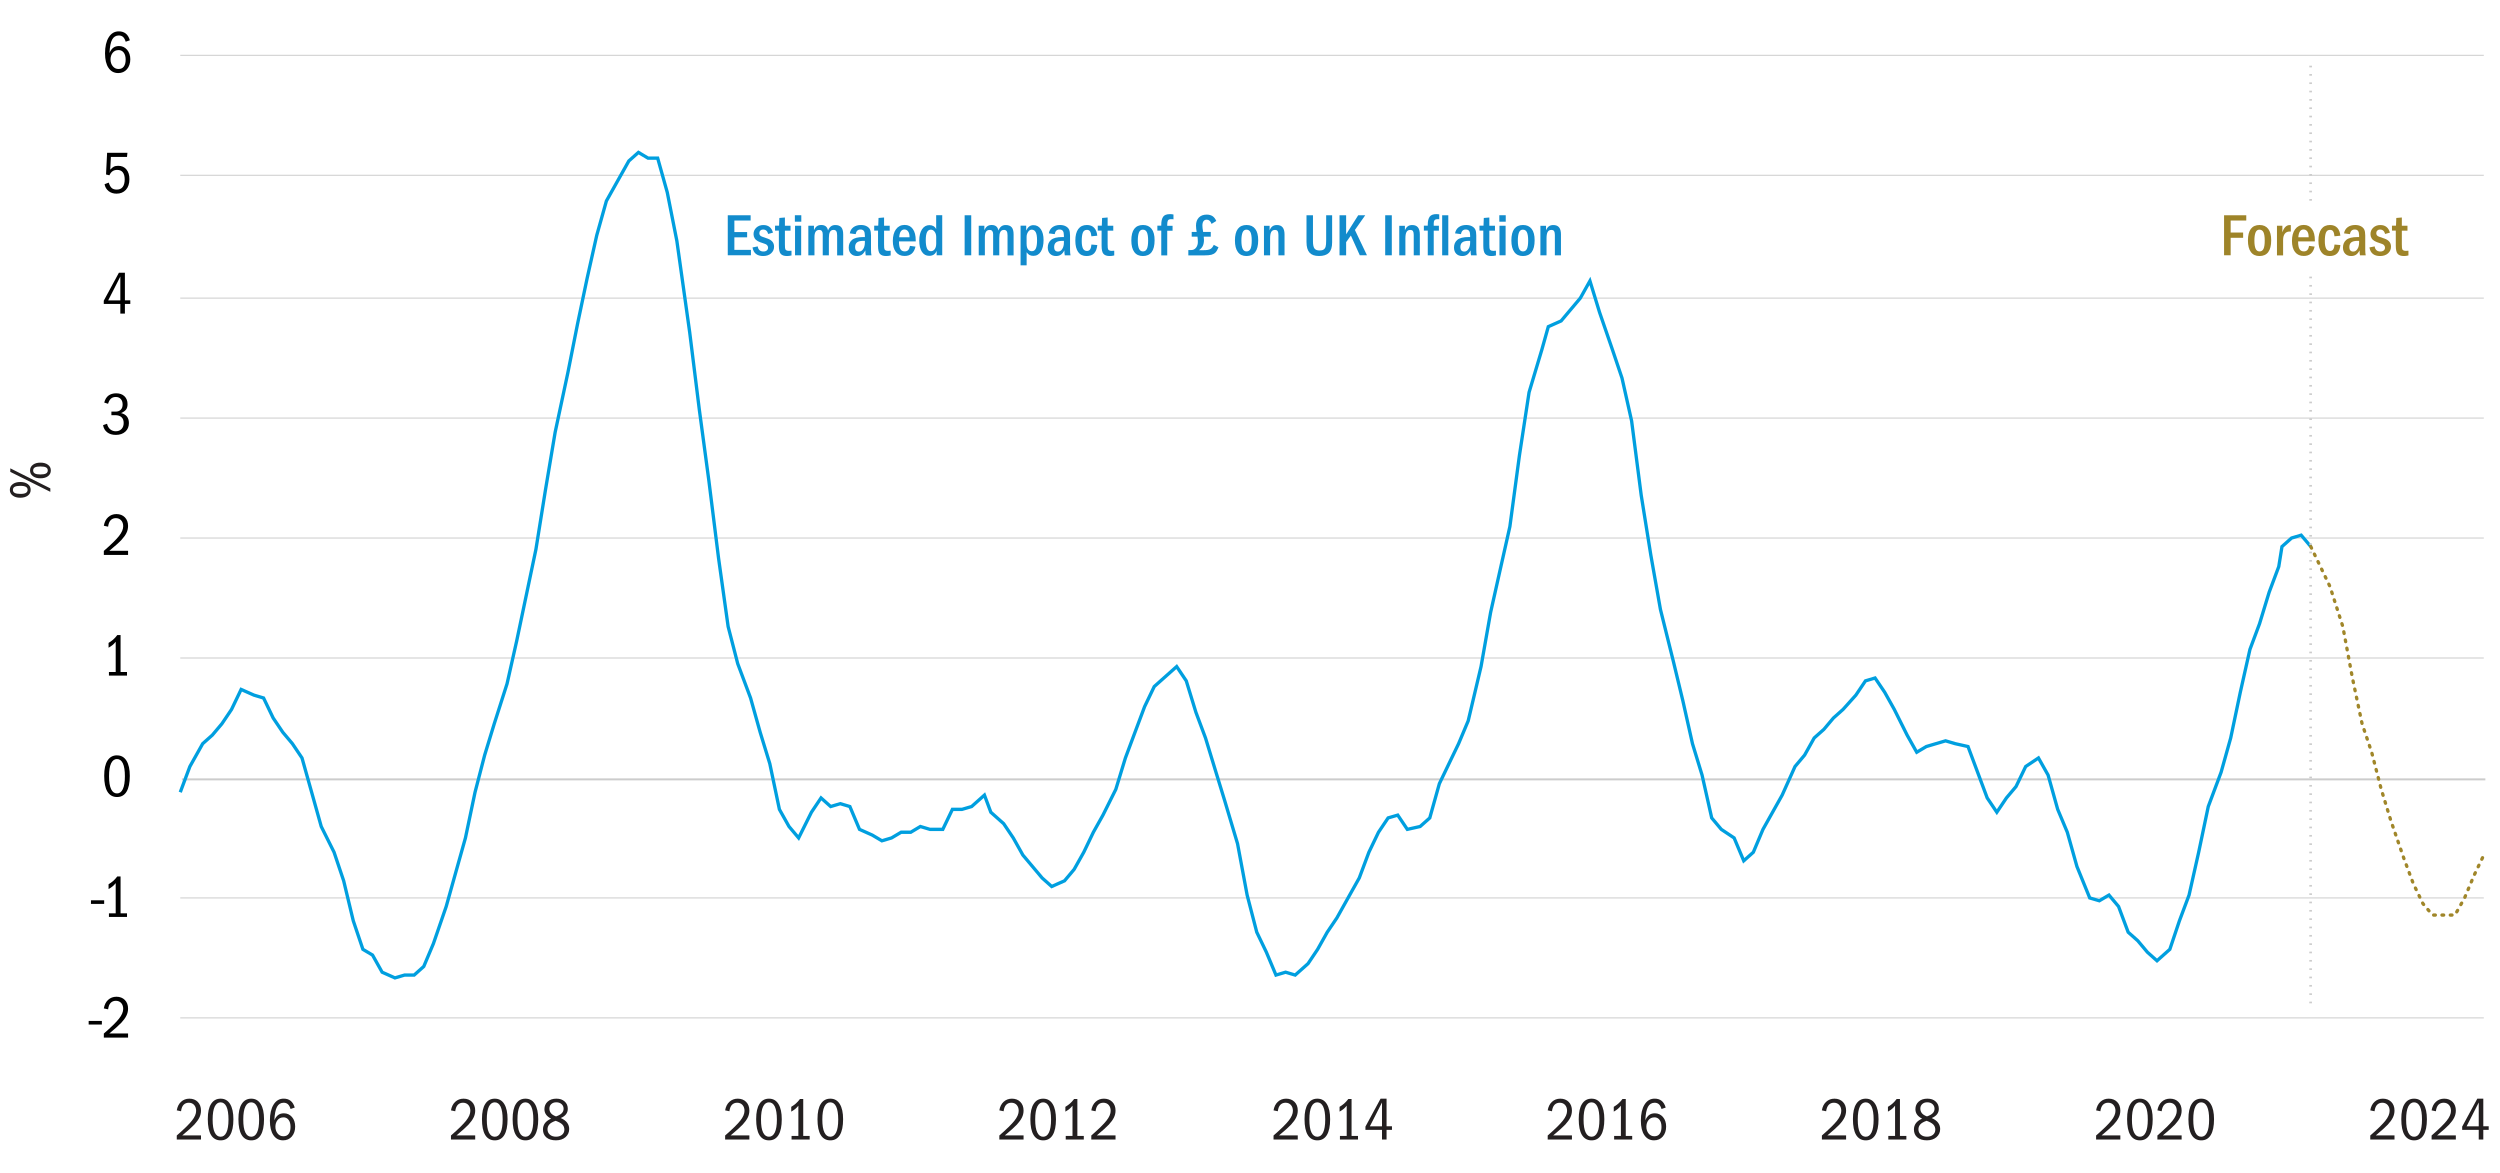 <?xml version="1.0" encoding="UTF-8"?> <svg xmlns="http://www.w3.org/2000/svg" id="Layer_2" width="750" height="351.89" viewBox="0 0 750 351.89"><defs><style>.cls-1{fill:#9e8429;}.cls-2{fill:#128bcc;}.cls-3{fill:#231f20;}.cls-4{stroke-width:.6px;}.cls-4,.cls-5,.cls-6,.cls-7,.cls-8{fill:none;}.cls-4,.cls-5,.cls-8{stroke:#ccc;stroke-miterlimit:10;}.cls-5{stroke-width:.3px;}.cls-6{stroke:#009fdf;}.cls-7{stroke:#a08629;stroke-linecap:round;stroke-linejoin:round;}.cls-7,.cls-8{stroke-dasharray:0 0 .5 2;}.cls-8{stroke-width:.8px;}</style></defs><path class="cls-5" d="m54.08,16.59h691.06M54.08,52.58h691.06M54.08,89.43h691.06M54.08,125.42h691.06M54.08,161.41h691.06M54.08,197.4h691.06M54.08,269.38h691.06M54.08,305.37h691.06"></path><line class="cls-4" x1="54.56" y1="233.81" x2="745.61" y2="233.81"></line><polyline class="cls-6" points="54.08 237.67 56.96 229.96 60.81 223.1 63.69 220.54 66.58 217.11 69.46 212.83 72.34 206.83 76.19 208.54 79.07 209.4 81.95 215.4 84.84 219.68 87.72 223.1 90.6 227.39 93.49 237.67 96.37 247.95 100.22 255.67 103.1 264.24 105.98 276.23 108.87 284.8 111.76 286.52 114.64 291.66 118.48 293.37 121.37 292.52 124.25 292.52 127.13 289.94 130.02 283.09 133.86 271.95 136.74 261.67 139.63 251.38 142.51 237.67 145.4 226.53 148.28 217.11 152.12 205.11 155.01 192.26 157.89 178.55 160.77 164.84 163.66 146.84 166.54 129.7 170.38 111.71 173.27 97.14 176.15 83.43 179.03 70.57 181.92 60.29 185.76 53.43 188.65 48.29 191.53 45.72 194.41 47.44 197.3 47.44 200.18 57.72 203.06 72.29 206.91 99.71 209.79 122.85 212.67 144.27 215.56 167.41 218.44 187.97 221.32 199.11 225.17 209.4 228.05 219.68 230.94 229.1 233.82 242.81 236.7 247.95 239.59 251.38 243.43 243.67 246.31 239.38 249.2 241.96 252.08 241.1 254.96 241.96 257.85 248.81 261.69 250.53 264.57 252.24 267.46 251.38 270.34 249.67 273.23 249.67 276.11 247.95 278.99 248.81 282.84 248.81 285.72 242.81 288.6 242.81 291.49 241.96 295.33 238.53 297.25 243.67 301.1 247.1 303.98 251.38 306.86 256.52 309.75 259.95 312.63 263.38 315.51 265.95 319.36 264.24 322.24 260.81 325.13 255.67 328.01 249.67 330.89 244.53 334.74 236.81 337.62 227.39 340.5 219.68 343.39 211.97 346.27 205.97 349.15 203.4 353 199.97 355.88 204.26 358.77 213.68 361.65 221.39 364.53 230.82 367.42 240.24 371.26 253.1 374.14 268.52 377.03 279.66 379.91 285.66 382.79 292.52 385.68 291.66 388.56 292.52 392.41 289.09 395.29 284.8 398.17 279.66 401.06 275.38 403.94 270.23 407.78 263.38 410.67 255.67 413.55 249.67 416.43 245.38 419.32 244.53 422.2 248.81 426.04 247.95 428.93 245.38 431.81 235.1 434.69 229.1 437.58 223.1 440.46 216.25 444.31 199.97 447.19 183.69 450.07 170.84 452.96 157.98 455.84 136.56 458.72 117.7 462.57 104.85 464.49 98 468.33 96.28 471.22 92.85 474.1 89.43 476.98 84.28 479.87 93.71 483.71 104.85 486.6 113.42 489.48 126.27 492.36 148.55 495.25 166.55 498.13 182.83 501.97 198.26 504.86 210.25 507.74 223.1 510.62 232.53 513.51 245.38 516.39 248.81 520.24 251.38 523.12 258.24 526 255.67 528.89 248.81 531.77 243.67 534.65 238.53 538.5 229.96 541.38 226.53 544.26 221.39 547.15 218.82 550.03 215.4 552.91 212.83 556.76 208.54 559.64 204.26 562.52 203.4 565.41 207.68 568.29 212.83 572.14 220.54 575.02 225.67 577.9 223.96 580.79 223.1 583.67 222.25 586.55 223.1 590.4 223.96 593.28 231.67 596.16 239.38 599.05 243.67 601.93 239.38 604.81 235.96 607.7 229.96 611.54 227.39 614.43 232.53 617.31 242.81 620.19 249.67 623.08 259.95 626.92 269.38 629.8 270.23 632.69 268.52 635.57 271.95 638.45 279.66 641.34 282.23 644.22 285.66 647.1 288.23 650.95 284.8 653.83 276.23 656.72 268.52 659.6 255.67 662.48 241.96 666.33 231.67 669.21 221.39 672.09 207.68 674.98 194.83 677.86 187.12 680.74 177.69 683.63 169.98 684.59 163.98 687.47 161.41 690.35 160.55 693.24 163.98"></polyline><polyline class="cls-7" points="693.24 163.98 696.12 169.98 699 175.98 702.85 187.97 705.73 203.4 708.62 217.11 711.5 225.67 714.38 236.81 717.27 246.24 721.11 257.38 723.99 265.09 726.88 271.09 729.76 274.52 732.64 274.52 736.49 274.52 739.37 269.38 742.26 262.52 745.14 256.52"></polyline><path d="m26.6,307.36v-1.08h3.96v1.08h-3.96Z"></path><path d="m31.15,311.28v-1.21c2.2-1.91,3.71-3.39,4.55-4.46.84-1.06,1.26-2.04,1.26-2.94,0-.72-.2-1.31-.6-1.76-.4-.45-.94-.67-1.61-.67-.64,0-1.15.21-1.55.62-.4.41-.65,1.06-.77,1.94l-1.28-.27c.18-1.09.61-1.95,1.29-2.57.68-.62,1.51-.94,2.49-.94,1.04,0,1.89.33,2.53.98.64.65.96,1.52.96,2.58,0,.74-.16,1.45-.49,2.11-.32.66-.83,1.36-1.5,2.09-.68.73-1.89,1.82-3.63,3.26h5.62v1.24h-7.27Z"></path><path d="m27.29,271.17v-1.08h3.96v1.08h-3.96Z"></path><path d="m32.68,275.09v-1.08h2.03v-9.07c-.3.38-.62.72-.97,1-.35.28-.74.54-1.17.78v-1.44c.49-.29.94-.61,1.35-.96.41-.35.83-.81,1.26-1.38h.99v11.07h1.93v1.08h-5.42Z"></path><path d="m35.11,226.61c1.24,0,2.18.54,2.84,1.61.66,1.07.99,2.59.99,4.54,0,2.1-.33,3.68-.98,4.75-.65,1.07-1.61,1.6-2.85,1.6s-2.23-.54-2.88-1.61c-.65-1.07-.97-2.66-.97-4.76s.33-3.54,1-4.58c.67-1.04,1.62-1.56,2.85-1.56Zm-.02,1.1c-.74,0-1.33.42-1.75,1.27-.42.85-.63,2.15-.63,3.9s.21,3,.62,3.86,1,1.29,1.77,1.29,1.34-.43,1.75-1.3c.41-.86.62-2.15.62-3.85s-.2-3.02-.61-3.88-1-1.29-1.78-1.29Z"></path><path d="m32.68,202.68v-1.08h2.03v-9.07c-.3.38-.62.72-.97,1-.35.28-.74.54-1.17.78v-1.44c.49-.29.94-.61,1.35-.96s.83-.81,1.26-1.38h.99v11.07h1.93v1.08h-5.42Z"></path><path d="m31.15,166.48v-1.21c2.2-1.91,3.71-3.39,4.55-4.46s1.26-2.04,1.26-2.94c0-.72-.2-1.31-.6-1.75-.4-.45-.94-.68-1.61-.68-.64,0-1.15.21-1.55.62-.4.41-.65,1.06-.77,1.94l-1.28-.27c.18-1.09.61-1.95,1.29-2.57.68-.62,1.51-.94,2.49-.94,1.04,0,1.89.33,2.53.98.64.65.96,1.52.96,2.58,0,.74-.16,1.45-.49,2.11-.32.66-.83,1.36-1.5,2.09s-1.89,1.82-3.63,3.26h5.62v1.24h-7.27Z"></path><path d="m33.42,124.57v-1.08h1.24c.67,0,1.19-.19,1.57-.57s.56-.9.56-1.58-.18-1.21-.55-1.63c-.37-.41-.86-.62-1.49-.62s-1.1.17-1.47.5c-.37.33-.65.84-.86,1.54l-1.15-.36c.25-.96.68-1.66,1.29-2.11.61-.44,1.37-.67,2.3-.67,1.04,0,1.87.3,2.48.89.61.59.92,1.38.92,2.37,0,.67-.15,1.21-.44,1.61-.29.4-.8.76-1.5,1.07.79.19,1.38.54,1.77,1.05.39.51.58,1.16.58,1.95,0,1.06-.36,1.91-1.07,2.56-.71.65-1.67.98-2.85.98-1.07,0-1.94-.26-2.61-.79-.67-.53-1.08-1.24-1.22-2.14l1.19-.41c.17.72.49,1.27.95,1.66.47.39,1.02.59,1.66.59.72,0,1.3-.22,1.73-.67.43-.44.65-1.05.65-1.82s-.22-1.35-.67-1.75-1.09-.59-1.94-.59h-1.06Z"></path><path d="m36.1,94.08v-2.9h-4.97v-.97l4.54-8.39h1.8v8.28h1.62v1.08h-1.62v2.9h-1.37Zm0-11.12l-3.64,7.15h3.64v-7.15Z"></path><path d="m32.63,54.8c.22.72.5,1.25.86,1.58.36.34.88.5,1.55.5.77,0,1.36-.26,1.76-.78s.61-1.28.61-2.28c0-.91-.19-1.61-.57-2.11-.38-.49-.94-.74-1.68-.74-.53,0-.98.12-1.36.37s-.71.66-.98,1.25l-1.01-.25.32-6.5h6.1l-.13,1.24h-4.84l-.18,3.83c.34-.41.68-.7,1.03-.89.35-.19.79-.28,1.33-.28,1.06,0,1.88.36,2.48,1.09.6.73.9,1.7.9,2.93,0,1.36-.35,2.42-1.06,3.19-.71.77-1.64,1.15-2.81,1.15-.92,0-1.71-.26-2.37-.77-.65-.52-1.06-1.21-1.21-2.07l1.24-.47Z"></path><path d="m37.71,12.53c-.2-.67-.47-1.15-.8-1.45-.33-.29-.75-.44-1.25-.44-.9,0-1.57.41-2.02,1.23-.44.82-.71,2.17-.79,4.04.3-.71.68-1.24,1.13-1.58.46-.35,1.03-.52,1.73-.52.98,0,1.79.38,2.43,1.12.64.75.95,1.71.95,2.87s-.33,2.2-1,2.97-1.54,1.15-2.62,1.15c-1.24,0-2.21-.52-2.91-1.55-.7-1.03-1.05-2.48-1.05-4.36,0-2.03.37-3.64,1.11-4.82.74-1.19,1.75-1.78,3.03-1.78.83,0,1.52.22,2.07.65.55.43.97,1.11,1.24,2.03l-1.26.43Zm-2.14,2.5c-.74,0-1.33.27-1.76.81s-.65,1.21-.65,2,.22,1.48.67,2.03c.44.55,1.02.83,1.73.83s1.23-.24,1.59-.73c.37-.49.55-1.18.55-2.08s-.19-1.6-.58-2.11c-.38-.5-.9-.76-1.55-.76Z"></path><path class="cls-3" d="m2.95,146.96c0-.71.29-1.28.86-1.71.57-.43,1.32-.65,2.26-.65s1.71.21,2.28.64.85,1,.85,1.72-.28,1.28-.85,1.71c-.57.43-1.33.65-2.28.65s-1.7-.22-2.27-.66c-.56-.44-.85-1-.85-1.7Zm12.15.59l-12.01-5.99v-1.06l12.01,6.01v1.04Zm-11.23-.59c0,.42.18.73.55.92.37.19.92.29,1.67.29.79,0,1.36-.1,1.69-.31s.5-.5.5-.9-.17-.7-.5-.9c-.34-.2-.9-.31-1.69-.31s-1.34.1-1.69.29c-.35.19-.52.5-.52.92Zm5.15-5.83c0-.71.29-1.27.86-1.7.57-.43,1.32-.64,2.26-.64s1.67.21,2.25.64.86.99.86,1.7-.28,1.29-.85,1.72c-.56.43-1.32.64-2.27.64s-1.69-.21-2.26-.64c-.57-.43-.86-1-.86-1.72Zm.92.02c0,.4.17.69.51.89.34.2.9.3,1.68.3s1.3-.1,1.66-.29c.36-.19.54-.5.54-.92s-.17-.71-.51-.9c-.34-.19-.9-.29-1.68-.29s-1.31.09-1.67.28c-.35.19-.53.5-.53.93Z"></path><path class="cls-2" d="m218.33,76.59v-12.01h6.86v1.58h-4.88v3.46h3.83v1.58h-3.83v3.76h4.97v1.62h-6.95Z"></path><path class="cls-2" d="m230.45,70.18c-.12-.44-.31-.78-.57-1-.26-.22-.57-.33-.93-.33-.32,0-.6.1-.82.31-.22.2-.33.47-.33.79,0,.52.28.87.85,1.06.56.19,1.13.39,1.71.6.58.21,1.03.51,1.36.9.33.39.5.89.5,1.49,0,.8-.3,1.47-.9,2.01-.6.53-1.39.8-2.36.8-.91,0-1.64-.21-2.18-.64-.54-.43-.88-1.07-1.03-1.94l1.57-.31c.07.5.25.89.54,1.14.29.26.68.39,1.17.39.43,0,.77-.11,1.02-.32s.37-.5.37-.85c0-.3-.11-.55-.32-.76s-.63-.41-1.24-.58c-.61-.18-1.12-.38-1.54-.61-.41-.23-.73-.52-.94-.88s-.32-.76-.32-1.21c0-.77.28-1.42.83-1.94s1.26-.79,2.12-.79c.76,0,1.38.19,1.86.58.49.39.83.96,1.02,1.7l-1.44.4Z"></path><path class="cls-2" d="m237.43,76.64c-.28.06-.51.1-.69.13-.19.02-.41.04-.67.04-.83,0-1.44-.21-1.83-.63s-.58-1.24-.58-2.47v-4.52h-1.15v-1.48h1.21l.09-2.32,1.66-.14v2.47h1.69v1.48h-1.69v4.1c0,.4.02.76.04,1.08.03.32.14.55.33.68.19.13.47.2.85.2.16,0,.41-.02.76-.05v1.44Z"></path><path class="cls-2" d="m238.46,66.51v-1.94h1.93v1.94h-1.93Zm.05,10.08v-8.87h1.84v8.87h-1.84Z"></path><path class="cls-2" d="m251.14,76.59v-5.98c0-.56-.08-.98-.25-1.24-.17-.26-.44-.4-.83-.4-.5,0-.86.21-1.08.62-.22.41-.32,1.02-.32,1.83v5.17h-1.84v-6.35c0-.4-.09-.7-.26-.93s-.44-.33-.8-.33c-.46,0-.81.17-1.05.5s-.37.89-.37,1.67v5.44h-1.84v-8.87h1.69v1.35c.24-.56.54-.97.89-1.21.35-.24.79-.36,1.3-.36.56,0,1.01.13,1.35.4.34.26.56.68.68,1.26.22-.56.51-.98.87-1.25s.8-.4,1.3-.4c.82,0,1.42.22,1.8.67.38.44.58,1.15.58,2.11v6.32h-1.84Z"></path><path class="cls-2" d="m259.73,76.59c-.05-.17-.08-.38-.1-.64-.02-.26-.03-.54-.03-.84-.31.6-.66,1.03-1.05,1.3-.39.26-.87.4-1.45.4-.76,0-1.36-.23-1.81-.69-.45-.46-.67-1.08-.67-1.86,0-.96.33-1.72.99-2.29s1.78-.85,3.35-.85h.5v-.47c0-.62-.1-1.08-.31-1.37s-.54-.43-1.01-.43c-.79,0-1.27.46-1.44,1.39l-1.76-.23c.13-.79.5-1.41,1.09-1.85.59-.44,1.35-.66,2.26-.66.66,0,1.23.12,1.7.37.47.25.81.57,1.01.98.2.41.3,1,.3,1.76v4.34c0,.35.02.66.04.95.03.28.06.51.1.69h-1.71Zm-.27-4.34s-.09,0-.16,0c-.07,0-.14,0-.22,0-.92,0-1.58.15-1.97.46-.39.31-.58.78-.58,1.43,0,.43.1.76.3.99.2.23.5.34.89.34.49,0,.91-.25,1.24-.76s.5-1.15.5-1.93v-.52Z"></path><path class="cls-2" d="m267.18,76.64c-.28.06-.51.1-.69.13-.19.02-.41.04-.67.04-.83,0-1.44-.21-1.83-.63s-.58-1.24-.58-2.47v-4.52h-1.15v-1.48h1.21l.09-2.32,1.66-.14v2.47h1.69v1.48h-1.69v4.1c0,.4.02.76.04,1.08.03.32.14.55.33.68.19.13.47.2.85.2.16,0,.41-.02.76-.05v1.44Z"></path><path class="cls-2" d="m269.7,72.43v.13c0,.97.14,1.69.41,2.16.27.47.71.7,1.31.7.43,0,.77-.13,1.02-.38s.43-.68.55-1.28l1.66.23c-.22.95-.6,1.65-1.14,2.11s-1.26.69-2.13.69c-1.12,0-1.98-.39-2.6-1.18s-.93-1.9-.93-3.34.32-2.64.95-3.5c.64-.86,1.5-1.29,2.59-1.29s1.86.4,2.45,1.21c.59.8.88,1.94.88,3.4v.32h-5Zm3.15-1.39c0-.71-.14-1.25-.42-1.63s-.66-.57-1.12-.57c-.43,0-.78.18-1.05.55-.27.37-.44.96-.51,1.79h3.11v-.14Z"></path><path class="cls-2" d="m280.99,76.59v-1.35c-.2.52-.49.9-.86,1.14s-.83.37-1.38.37c-.92,0-1.65-.4-2.18-1.21-.53-.8-.79-1.93-.79-3.37s.28-2.54.83-3.38c.55-.83,1.29-1.25,2.21-1.25.47,0,.87.1,1.21.29.34.19.62.49.82.9v-4.16h1.82v12.01h-1.69Zm-.13-5.51c0-.64-.16-1.16-.48-1.57-.32-.41-.69-.61-1.12-.61-.52,0-.9.25-1.15.75s-.38,1.29-.38,2.38.12,1.97.37,2.51c.25.55.64.82,1.18.82.44,0,.82-.2,1.12-.59s.46-.96.46-1.69v-2Z"></path><path class="cls-2" d="m289.39,76.59v-12.01h1.98v12.01h-1.98Z"></path><path class="cls-2" d="m302.26,76.59v-5.98c0-.56-.08-.98-.25-1.24-.17-.26-.44-.4-.83-.4-.5,0-.86.21-1.08.62-.22.41-.32,1.02-.32,1.83v5.17h-1.84v-6.35c0-.4-.09-.7-.26-.93s-.44-.33-.8-.33c-.46,0-.81.17-1.05.5s-.37.89-.37,1.67v5.44h-1.84v-8.87h1.69v1.35c.24-.56.54-.97.89-1.21.35-.24.79-.36,1.3-.36.56,0,1.01.13,1.35.4.34.26.56.68.68,1.26.22-.56.51-.98.87-1.25s.8-.4,1.3-.4c.82,0,1.42.22,1.8.67.38.44.58,1.15.58,2.11v6.32h-1.84Z"></path><path class="cls-2" d="m306.17,79.59v-11.88h1.69v1.46c.26-.56.57-.97.91-1.23.34-.26.77-.39,1.29-.39.92,0,1.66.41,2.2,1.22.54.81.81,1.89.81,3.25,0,1.43-.27,2.57-.8,3.44-.53.86-1.29,1.3-2.26,1.3-.42,0-.79-.08-1.11-.23-.32-.16-.62-.44-.91-.85v3.92h-1.82Zm1.82-6.34c0,.68.14,1.21.43,1.57.29.36.67.54,1.13.54.54,0,.94-.26,1.19-.79.25-.53.38-1.36.38-2.48s-.13-1.93-.4-2.43c-.26-.5-.67-.76-1.21-.76-.42,0-.78.22-1.08.67-.3.44-.45.95-.45,1.51v2.18Z"></path><path class="cls-2" d="m319.44,76.59c-.05-.17-.08-.38-.1-.64-.02-.26-.03-.54-.03-.84-.31.6-.66,1.03-1.05,1.3-.39.26-.87.4-1.45.4-.76,0-1.36-.23-1.81-.69-.45-.46-.67-1.08-.67-1.86,0-.96.33-1.72.99-2.29s1.78-.85,3.35-.85h.5v-.47c0-.62-.1-1.08-.31-1.37s-.54-.43-1.01-.43c-.79,0-1.27.46-1.44,1.39l-1.76-.23c.13-.79.5-1.41,1.09-1.85.59-.44,1.35-.66,2.26-.66.66,0,1.23.12,1.7.37.47.25.81.57,1.01.98.2.41.3,1,.3,1.76v4.34c0,.35.02.66.04.95.03.28.06.51.1.69h-1.71Zm-.27-4.34s-.09,0-.16,0c-.07,0-.14,0-.22,0-.92,0-1.58.15-1.97.46-.39.31-.58.78-.58,1.43,0,.43.1.76.3.99.2.23.5.34.89.34.49,0,.91-.25,1.24-.76s.5-1.15.5-1.93v-.52Z"></path><path class="cls-2" d="m329.19,73.53c-.12,1.1-.44,1.93-.96,2.47-.52.54-1.28.81-2.28.81-1.1,0-1.94-.4-2.5-1.2-.56-.8-.85-1.94-.85-3.43s.29-2.67.88-3.47c.59-.8,1.45-1.21,2.59-1.21.92,0,1.65.28,2.17.83.52.55.84,1.34.94,2.38l-1.76.18c-.07-.67-.2-1.16-.4-1.47-.19-.31-.5-.46-.94-.46-.58,0-.98.26-1.21.79-.23.53-.35,1.39-.35,2.57,0,1.02.13,1.77.38,2.25.25.48.65.72,1.19.72.42,0,.73-.16.95-.48.21-.32.34-.8.39-1.45l1.76.16Z"></path><path class="cls-2" d="m334.25,76.64c-.28.06-.51.1-.69.13-.19.02-.41.04-.67.04-.83,0-1.44-.21-1.83-.63s-.58-1.24-.58-2.47v-4.52h-1.15v-1.48h1.21l.09-2.32,1.66-.14v2.47h1.69v1.48h-1.69v4.1c0,.4.02.76.04,1.08.03.32.14.55.33.68.19.13.47.2.85.2.16,0,.41-.02.76-.05v1.44Z"></path><path class="cls-2" d="m342.91,67.5c1.12,0,1.97.39,2.57,1.16.6.77.9,1.91.9,3.41,0,1.58-.3,2.77-.89,3.56s-1.47,1.18-2.62,1.18-2-.4-2.59-1.21c-.59-.8-.88-1.96-.88-3.46s.29-2.71.88-3.48c.59-.77,1.46-1.16,2.63-1.16Zm-.04,1.39c-.55,0-.95.28-1.18.85-.23.56-.35,1.37-.35,2.43,0,1.13.13,1.95.38,2.48s.64.78,1.17.78.93-.26,1.18-.77c.25-.52.37-1.35.37-2.5s-.13-1.98-.38-2.49c-.25-.51-.65-.77-1.19-.77Z"></path><path class="cls-2" d="m348.38,76.59v-7.4h-1.17v-1.48h1.17v-.27c0-1.08.19-1.88.56-2.41.37-.53,1.04-.79,2.02-.79.22,0,.4,0,.55.02.15.01.33.04.53.09v1.46c-.12-.04-.23-.06-.32-.06-.1,0-.21,0-.34,0-.53,0-.86.13-1,.39-.14.26-.21.67-.21,1.25v.34h1.6v1.48h-1.6v7.4h-1.78Z"></path><path class="cls-2" d="m356.5,76.59v-1.58h.9c.59,0,1.06-.24,1.42-.71.36-.47.54-1.05.54-1.72,0-.32-.01-.62-.04-.89s-.06-.5-.08-.69h-1.73v-1.42h1.49c-.05-.29-.09-.6-.14-.94s-.06-.66-.06-.97c0-1.01.29-1.81.85-2.4.57-.59,1.36-.89,2.37-.89.67,0,1.25.15,1.72.45.47.3.85.79,1.14,1.46l-1.42.88c-.14-.42-.34-.74-.58-.95-.25-.22-.54-.32-.87-.32-.41,0-.73.15-.95.44-.23.29-.34.74-.34,1.34,0,.44.07,1.08.22,1.91h2.29v1.42h-2.11c.05.36.07.67.07.92,0,.72-.11,1.32-.34,1.81-.23.49-.61.92-1.13,1.31h1.46c.86,0,1.5-.11,1.92-.33.41-.22.76-.65,1.03-1.27l1.42.74c-.3.74-.61,1.27-.93,1.58-.32.31-.72.53-1.21.66-.49.13-1.21.19-2.19.19h-4.72Z"></path><path class="cls-2" d="m373.99,67.5c1.12,0,1.97.39,2.57,1.16.6.77.9,1.91.9,3.41,0,1.58-.3,2.77-.89,3.56s-1.47,1.18-2.62,1.18-2-.4-2.59-1.21c-.59-.8-.88-1.96-.88-3.46s.29-2.71.88-3.48c.59-.77,1.46-1.16,2.63-1.16Zm-.04,1.39c-.55,0-.95.28-1.18.85-.23.56-.35,1.37-.35,2.43,0,1.13.13,1.95.38,2.48s.64.78,1.17.78.93-.26,1.18-.77c.25-.52.37-1.35.37-2.5s-.13-1.98-.38-2.49c-.25-.51-.65-.77-1.19-.77Z"></path><path class="cls-2" d="m383.53,76.59v-6.1c0-.52-.08-.9-.22-1.14-.15-.25-.43-.37-.84-.37-.5,0-.87.2-1.1.61-.23.41-.34,1.05-.34,1.93v5.08h-1.84v-8.87h1.69v1.37c.22-.54.5-.94.85-1.2.35-.26.8-.39,1.34-.39.77,0,1.34.23,1.72.7.38.47.57,1.17.57,2.11v6.28h-1.84Z"></path><path class="cls-2" d="m397.86,64.58h1.78v8.12c0,1.46-.33,2.51-.98,3.15-.65.64-1.64.95-2.96.95s-2.21-.33-2.83-1c-.61-.67-.92-1.72-.92-3.18v-8.05h1.94v7.81c0,1.06.15,1.78.46,2.18.31.4.82.59,1.54.59.52,0,.92-.1,1.2-.29.28-.19.48-.47.59-.84s.17-.99.17-1.88v-7.58Z"></path><path class="cls-2" d="m407.94,76.59l-2.68-5.94-1.42,2v3.94h-1.98v-12.01h1.98v5.72l3.62-5.72h2.11l-3.1,4.41,3.62,7.6h-2.14Z"></path><path class="cls-2" d="m415.56,76.59v-12.01h1.98v12.01h-1.98Z"></path><path class="cls-2" d="m424.12,76.59v-6.1c0-.52-.08-.9-.22-1.14-.15-.25-.43-.37-.84-.37-.5,0-.87.2-1.1.61-.23.41-.34,1.05-.34,1.93v5.08h-1.84v-8.87h1.69v1.37c.22-.54.5-.94.85-1.2.35-.26.8-.39,1.34-.39.77,0,1.34.23,1.72.7.38.47.57,1.17.57,2.11v6.28h-1.84Z"></path><path class="cls-2" d="m428.33,76.59v-7.4h-1.17v-1.48h1.17v-.29c0-1.1.2-1.91.58-2.42.39-.51,1.07-.77,2.03-.77.2,0,.48.02.83.07v1.48c-.06-.01-.12-.02-.19-.03-.07,0-.15,0-.24,0-.48,0-.8.1-.97.31s-.25.51-.25.92v.74h1.55v1.48h-1.55v7.4h-1.78Zm4.32,0v-12.01h1.84v12.01h-1.84Z"></path><path class="cls-2" d="m441.31,76.59c-.05-.17-.08-.38-.1-.64-.02-.26-.03-.54-.03-.84-.31.6-.66,1.03-1.05,1.3-.39.26-.87.4-1.45.4-.76,0-1.36-.23-1.81-.69-.45-.46-.67-1.08-.67-1.86,0-.96.33-1.72.99-2.29s1.78-.85,3.35-.85h.5v-.47c0-.62-.1-1.08-.31-1.37s-.54-.43-1.01-.43c-.79,0-1.27.46-1.44,1.39l-1.76-.23c.13-.79.5-1.41,1.09-1.85.59-.44,1.35-.66,2.26-.66.66,0,1.23.12,1.7.37.47.25.81.57,1.01.98.2.41.3,1,.3,1.76v4.34c0,.35.02.66.04.95.03.28.06.51.1.69h-1.71Zm-.27-4.34s-.09,0-.16,0c-.07,0-.14,0-.22,0-.92,0-1.58.15-1.97.46-.39.31-.58.78-.58,1.43,0,.43.1.76.3.99.2.23.5.34.89.34.49,0,.91-.25,1.24-.76s.5-1.15.5-1.93v-.52Z"></path><path class="cls-2" d="m448.76,76.64c-.28.06-.51.1-.69.13-.19.02-.41.04-.67.04-.83,0-1.44-.21-1.83-.63s-.58-1.24-.58-2.47v-4.52h-1.15v-1.48h1.21l.09-2.32,1.66-.14v2.47h1.69v1.48h-1.69v4.1c0,.4.02.76.04,1.08.03.32.14.55.33.68.19.13.47.2.85.2.16,0,.41-.02.76-.05v1.44Z"></path><path class="cls-2" d="m449.79,66.51v-1.94h1.93v1.94h-1.93Zm.05,10.08v-8.87h1.84v8.87h-1.84Z"></path><path class="cls-2" d="m456.92,67.5c1.12,0,1.97.39,2.57,1.16.6.77.9,1.91.9,3.41,0,1.58-.3,2.77-.89,3.56s-1.47,1.18-2.62,1.18-2-.4-2.59-1.21c-.59-.8-.88-1.96-.88-3.46s.29-2.71.88-3.48c.59-.77,1.46-1.16,2.63-1.16Zm-.04,1.39c-.55,0-.95.28-1.18.85-.23.56-.35,1.37-.35,2.43,0,1.13.13,1.95.38,2.48s.64.78,1.17.78.93-.26,1.18-.77c.25-.52.37-1.35.37-2.5s-.13-1.98-.38-2.49c-.25-.51-.65-.77-1.19-.77Z"></path><path class="cls-2" d="m466.46,76.59v-6.1c0-.52-.08-.9-.22-1.14-.15-.25-.43-.37-.84-.37-.5,0-.87.2-1.1.61-.23.41-.34,1.05-.34,1.93v5.08h-1.84v-8.87h1.69v1.37c.22-.54.5-.94.85-1.2.35-.26.8-.39,1.34-.39.77,0,1.34.23,1.72.7.38.47.57,1.17.57,2.11v6.28h-1.84Z"></path><path class="cls-1" d="m667.22,76.59v-12.01h6.66v1.58h-4.68v3.6h3.74v1.58h-3.74v5.24h-1.98Z"></path><path class="cls-1" d="m677.89,67.5c1.12,0,1.97.39,2.57,1.16.6.77.9,1.91.9,3.41,0,1.58-.3,2.77-.89,3.56s-1.47,1.18-2.62,1.18-2-.4-2.59-1.21c-.59-.8-.88-1.96-.88-3.46s.29-2.71.88-3.48c.59-.77,1.46-1.16,2.63-1.16Zm-.04,1.39c-.55,0-.95.28-1.18.85-.23.56-.35,1.37-.35,2.43,0,1.13.13,1.95.38,2.48s.64.78,1.17.78.93-.26,1.18-.77c.25-.52.37-1.35.37-2.5s-.13-1.98-.38-2.49c-.25-.51-.65-.77-1.19-.77Z"></path><path class="cls-1" d="m683.09,76.59v-8.87h1.62v1.98c.48-1.45,1.22-2.18,2.21-2.18.07,0,.13,0,.19,0,.05,0,.1.02.14.03v1.91s-.11,0-.17,0c-.07,0-.14,0-.21,0-.61,0-1.09.22-1.43.66-.34.44-.51,1.07-.51,1.9v4.59h-1.84Z"></path><path class="cls-1" d="m689.44,72.43v.13c0,.97.14,1.69.41,2.16.27.47.71.7,1.31.7.43,0,.77-.13,1.02-.38s.43-.68.55-1.28l1.66.23c-.22.95-.6,1.65-1.14,2.11s-1.26.69-2.13.69c-1.12,0-1.98-.39-2.6-1.18s-.93-1.9-.93-3.34.32-2.64.95-3.5c.64-.86,1.5-1.29,2.59-1.29s1.86.4,2.45,1.21c.59.8.88,1.94.88,3.4v.32h-5Zm3.15-1.39c0-.71-.14-1.25-.42-1.63s-.66-.57-1.12-.57c-.43,0-.78.18-1.05.55-.27.37-.44.96-.51,1.79h3.11v-.14Z"></path><path class="cls-1" d="m702.12,73.53c-.12,1.1-.44,1.93-.96,2.47-.52.54-1.28.81-2.28.81-1.1,0-1.94-.4-2.5-1.2-.56-.8-.85-1.94-.85-3.43s.29-2.67.88-3.47c.59-.8,1.45-1.21,2.59-1.21.92,0,1.65.28,2.17.83.52.55.84,1.34.94,2.38l-1.76.18c-.07-.67-.2-1.16-.4-1.47-.19-.31-.5-.46-.94-.46-.58,0-.98.26-1.21.79-.23.53-.35,1.39-.35,2.57,0,1.02.13,1.77.38,2.25.25.48.65.72,1.19.72.42,0,.73-.16.95-.48.21-.32.34-.8.39-1.45l1.76.16Z"></path><path class="cls-1" d="m708,76.59c-.05-.17-.08-.38-.1-.64-.02-.26-.03-.54-.03-.84-.31.6-.66,1.03-1.05,1.3-.39.26-.87.4-1.45.4-.76,0-1.36-.23-1.81-.69-.45-.46-.67-1.08-.67-1.86,0-.96.33-1.72.99-2.29s1.78-.85,3.35-.85h.5v-.47c0-.62-.1-1.08-.31-1.37s-.54-.43-1.01-.43c-.79,0-1.27.46-1.44,1.39l-1.76-.23c.13-.79.5-1.41,1.09-1.85.59-.44,1.35-.66,2.26-.66.66,0,1.23.12,1.7.37.47.25.81.57,1.01.98.2.41.3,1,.3,1.76v4.34c0,.35.02.66.04.95.03.28.06.51.1.69h-1.71Zm-.27-4.34s-.09,0-.16,0c-.07,0-.14,0-.22,0-.92,0-1.58.15-1.97.46-.39.31-.58.78-.58,1.43,0,.43.1.76.3.99.2.23.5.34.89.34.49,0,.91-.25,1.24-.76s.5-1.15.5-1.93v-.52Z"></path><path class="cls-1" d="m715.53,70.18c-.12-.44-.31-.78-.57-1-.26-.22-.57-.33-.93-.33-.32,0-.6.1-.82.31-.22.2-.33.47-.33.79,0,.52.28.87.85,1.06.56.19,1.13.39,1.71.6.58.21,1.03.51,1.36.9.33.39.5.89.5,1.49,0,.8-.3,1.47-.9,2.01-.6.53-1.39.8-2.36.8-.91,0-1.64-.21-2.18-.64-.54-.43-.88-1.07-1.03-1.94l1.57-.31c.07.5.25.89.54,1.14.29.26.68.39,1.17.39.43,0,.77-.11,1.02-.32s.37-.5.37-.85c0-.3-.11-.55-.32-.76s-.63-.41-1.24-.58c-.61-.18-1.12-.38-1.54-.61-.41-.23-.73-.52-.94-.88s-.32-.76-.32-1.21c0-.77.28-1.42.83-1.94s1.26-.79,2.12-.79c.76,0,1.38.19,1.86.58.49.39.83.96,1.02,1.7l-1.44.4Z"></path><path class="cls-1" d="m722.51,76.64c-.28.06-.51.1-.69.13-.19.02-.41.04-.67.04-.83,0-1.44-.21-1.83-.63s-.58-1.24-.58-2.47v-4.52h-1.15v-1.48h1.21l.09-2.32,1.66-.14v2.47h1.69v1.48h-1.69v4.1c0,.4.02.76.04,1.08.03.32.14.55.33.68.19.13.47.2.85.2.16,0,.41-.02.76-.05v1.44Z"></path><path class="cls-3" d="m53.03,341.86v-1.21c2.2-1.91,3.71-3.39,4.55-4.46.84-1.06,1.26-2.04,1.26-2.94,0-.72-.2-1.31-.6-1.76-.4-.45-.94-.67-1.61-.67-.64,0-1.15.21-1.55.62-.4.41-.65,1.06-.77,1.94l-1.28-.27c.18-1.09.61-1.95,1.29-2.57.68-.62,1.51-.94,2.49-.94,1.04,0,1.89.33,2.53.98.64.65.96,1.52.96,2.58,0,.74-.16,1.45-.49,2.11-.32.66-.83,1.36-1.5,2.09-.68.73-1.89,1.82-3.63,3.26h5.62v1.24h-7.27Z"></path><path class="cls-3" d="m66.19,329.6c1.24,0,2.18.54,2.84,1.61.66,1.07.99,2.59.99,4.55,0,2.1-.33,3.68-.98,4.75-.65,1.07-1.61,1.6-2.85,1.6s-2.23-.54-2.88-1.61c-.65-1.07-.97-2.66-.97-4.76s.33-3.54,1-4.58,1.62-1.56,2.85-1.56Zm-.02,1.1c-.74,0-1.33.42-1.75,1.27-.42.85-.63,2.14-.63,3.9s.21,3,.62,3.86c.41.86,1,1.29,1.77,1.29s1.34-.43,1.75-1.3c.41-.86.62-2.15.62-3.85s-.2-3.02-.61-3.88c-.41-.86-1-1.29-1.78-1.29Z"></path><path class="cls-3" d="m75.38,329.6c1.24,0,2.18.54,2.84,1.61.66,1.07.99,2.59.99,4.55,0,2.1-.33,3.68-.98,4.75-.65,1.07-1.61,1.6-2.85,1.6s-2.23-.54-2.88-1.61c-.65-1.07-.97-2.66-.97-4.76s.33-3.54,1-4.58,1.62-1.56,2.85-1.56Zm-.02,1.1c-.74,0-1.33.42-1.75,1.27-.42.85-.63,2.14-.63,3.9s.21,3,.62,3.86c.41.86,1,1.29,1.77,1.29s1.34-.43,1.75-1.3c.41-.86.62-2.15.62-3.85s-.2-3.02-.61-3.88c-.41-.86-1-1.29-1.78-1.29Z"></path><path class="cls-3" d="m87.17,332.71c-.2-.67-.47-1.16-.8-1.45-.33-.29-.75-.44-1.25-.44-.9,0-1.57.41-2.02,1.23s-.71,2.17-.79,4.04c.3-.71.68-1.24,1.13-1.58.46-.35,1.03-.52,1.73-.52.98,0,1.79.38,2.43,1.12s.95,1.71.95,2.87-.33,2.2-1,2.97c-.67.77-1.54,1.15-2.62,1.15-1.24,0-2.21-.52-2.91-1.55-.7-1.03-1.05-2.48-1.05-4.36,0-2.03.37-3.64,1.11-4.82.74-1.19,1.75-1.78,3.03-1.78.83,0,1.52.22,2.07.65.55.43.97,1.11,1.24,2.03l-1.26.43Zm-2.14,2.5c-.74,0-1.33.27-1.76.81s-.65,1.21-.65,2,.22,1.48.67,2.03c.44.55,1.02.83,1.73.83s1.23-.24,1.59-.73c.37-.49.55-1.18.55-2.08s-.19-1.6-.58-2.11c-.38-.5-.9-.76-1.55-.76Z"></path><path class="cls-3" d="m135.29,341.86v-1.21c2.2-1.91,3.71-3.39,4.55-4.46.84-1.06,1.26-2.04,1.26-2.94,0-.72-.2-1.31-.6-1.76-.4-.45-.94-.67-1.61-.67-.64,0-1.15.21-1.55.62-.4.41-.65,1.06-.77,1.94l-1.28-.27c.18-1.09.61-1.95,1.29-2.57.68-.62,1.51-.94,2.49-.94,1.04,0,1.89.33,2.53.98.64.65.96,1.52.96,2.58,0,.74-.16,1.45-.49,2.11-.32.66-.83,1.36-1.5,2.09-.68.73-1.89,1.82-3.63,3.26h5.62v1.24h-7.27Z"></path><path class="cls-3" d="m148.44,329.6c1.24,0,2.18.54,2.84,1.61.66,1.07.99,2.59.99,4.55,0,2.1-.33,3.68-.98,4.75-.65,1.07-1.61,1.6-2.85,1.6s-2.23-.54-2.88-1.61c-.65-1.07-.97-2.66-.97-4.76s.33-3.54,1-4.58,1.62-1.56,2.85-1.56Zm-.02,1.1c-.74,0-1.33.42-1.75,1.27-.42.85-.63,2.14-.63,3.9s.21,3,.62,3.86c.41.86,1,1.29,1.77,1.29s1.34-.43,1.75-1.3c.41-.86.62-2.15.62-3.85s-.2-3.02-.61-3.88c-.41-.86-1-1.29-1.78-1.29Z"></path><path class="cls-3" d="m157.64,329.6c1.24,0,2.18.54,2.84,1.61.66,1.07.99,2.59.99,4.55,0,2.1-.33,3.68-.98,4.75-.65,1.07-1.61,1.6-2.85,1.6s-2.23-.54-2.88-1.61c-.65-1.07-.97-2.66-.97-4.76s.33-3.54,1-4.58,1.62-1.56,2.85-1.56Zm-.02,1.1c-.74,0-1.33.42-1.75,1.27-.42.85-.63,2.14-.63,3.9s.21,3,.62,3.86c.41.86,1,1.29,1.77,1.29s1.34-.43,1.75-1.3c.41-.86.62-2.15.62-3.85s-.2-3.02-.61-3.88c-.41-.86-1-1.29-1.78-1.29Z"></path><path class="cls-3" d="m168.23,335.41c.89.4,1.53.87,1.93,1.43.4.56.6,1.18.6,1.86,0,.98-.37,1.8-1.1,2.44-.73.64-1.69.96-2.88.96s-2.18-.29-2.86-.87c-.68-.58-1.03-1.38-1.03-2.38,0-.72.2-1.35.58-1.88s1.01-.99,1.86-1.38c-.7-.36-1.2-.77-1.52-1.23-.32-.46-.48-1-.48-1.61,0-.92.33-1.68.98-2.27s1.52-.88,2.6-.88,1.86.28,2.49.85c.63.56.94,1.3.94,2.2,0,1.25-.71,2.17-2.14,2.77Zm-1.53.83c-.9.31-1.53.67-1.9,1.09-.37.41-.55.9-.55,1.47,0,.66.24,1.19.71,1.6.47.41,1.09.61,1.85.61s1.35-.2,1.81-.58c.46-.39.69-.9.69-1.52s-.2-1.14-.6-1.55-1.07-.78-2.01-1.12Zm.09-1.31c.78-.26,1.36-.58,1.73-.95s.56-.82.56-1.36-.2-1.03-.61-1.39c-.41-.36-.94-.54-1.58-.54-.61,0-1.11.17-1.49.52-.38.35-.58.8-.58,1.37,0,.52.15.97.45,1.36.3.39.81.72,1.53.98Z"></path><path class="cls-3" d="m217.54,341.86v-1.21c2.2-1.91,3.71-3.39,4.55-4.46.84-1.06,1.26-2.04,1.26-2.94,0-.72-.2-1.31-.6-1.76-.4-.45-.94-.67-1.61-.67-.64,0-1.15.21-1.55.62s-.65,1.06-.77,1.94l-1.28-.27c.18-1.09.61-1.95,1.29-2.57.68-.62,1.51-.94,2.49-.94,1.04,0,1.89.33,2.53.98.64.65.96,1.52.96,2.58,0,.74-.16,1.45-.49,2.11s-.83,1.36-1.5,2.09c-.68.73-1.89,1.82-3.63,3.26h5.62v1.24h-7.27Z"></path><path class="cls-3" d="m230.7,329.6c1.24,0,2.18.54,2.84,1.61.66,1.07.99,2.59.99,4.55,0,2.1-.33,3.68-.98,4.75-.65,1.07-1.61,1.6-2.85,1.6s-2.23-.54-2.88-1.61c-.65-1.07-.97-2.66-.97-4.76s.33-3.54,1-4.58,1.62-1.56,2.85-1.56Zm-.02,1.1c-.74,0-1.33.42-1.75,1.27-.42.85-.63,2.14-.63,3.9s.21,3,.62,3.86c.41.86,1.01,1.29,1.77,1.29s1.34-.43,1.76-1.3c.41-.86.62-2.15.62-3.85s-.21-3.02-.61-3.88c-.41-.86-1-1.29-1.78-1.29Z"></path><path class="cls-3" d="m237.47,341.86v-1.08h2.04v-9.07c-.3.38-.62.72-.97,1-.35.28-.74.54-1.17.78v-1.44c.49-.29.94-.61,1.35-.96.41-.35.83-.81,1.26-1.38h.99v11.07h1.93v1.08h-5.42Z"></path><path class="cls-3" d="m249.1,329.6c1.24,0,2.18.54,2.84,1.61.66,1.07.99,2.59.99,4.55,0,2.1-.33,3.68-.98,4.75-.65,1.07-1.61,1.6-2.85,1.6s-2.23-.54-2.88-1.61c-.65-1.07-.97-2.66-.97-4.76s.33-3.54,1-4.58,1.62-1.56,2.85-1.56Zm-.02,1.1c-.74,0-1.33.42-1.75,1.27-.42.85-.63,2.14-.63,3.9s.21,3,.62,3.86c.41.86,1.01,1.29,1.77,1.29s1.34-.43,1.76-1.3c.41-.86.62-2.15.62-3.85s-.21-3.02-.61-3.88c-.41-.86-1-1.29-1.78-1.29Z"></path><path class="cls-3" d="m299.8,341.86v-1.21c2.2-1.91,3.71-3.39,4.55-4.46.84-1.06,1.26-2.04,1.26-2.94,0-.72-.2-1.31-.6-1.76-.4-.45-.94-.67-1.61-.67-.64,0-1.15.21-1.55.62-.4.41-.65,1.06-.77,1.94l-1.28-.27c.18-1.09.61-1.95,1.29-2.57.68-.62,1.51-.94,2.49-.94,1.04,0,1.89.33,2.53.98.64.65.96,1.52.96,2.58,0,.74-.16,1.45-.49,2.11-.32.66-.83,1.36-1.5,2.09-.68.73-1.89,1.82-3.63,3.26h5.62v1.24h-7.27Z"></path><path class="cls-3" d="m312.96,329.6c1.24,0,2.18.54,2.84,1.61.66,1.07.99,2.59.99,4.55,0,2.1-.33,3.68-.98,4.75-.65,1.07-1.61,1.6-2.85,1.6s-2.23-.54-2.88-1.61c-.65-1.07-.97-2.66-.97-4.76s.33-3.54,1-4.58,1.62-1.56,2.85-1.56Zm-.02,1.1c-.74,0-1.33.42-1.75,1.27-.42.85-.63,2.14-.63,3.9s.21,3,.62,3.86c.41.86,1,1.29,1.77,1.29s1.34-.43,1.75-1.3c.41-.86.62-2.15.62-3.85s-.2-3.02-.61-3.88c-.41-.86-1-1.29-1.78-1.29Z"></path><path class="cls-3" d="m319.72,341.86v-1.08h2.03v-9.07c-.3.38-.62.72-.97,1-.35.28-.74.54-1.17.78v-1.44c.49-.29.94-.61,1.35-.96.41-.35.83-.81,1.26-1.38h.99v11.07h1.93v1.08h-5.42Z"></path><path class="cls-3" d="m327.39,341.86v-1.21c2.2-1.91,3.71-3.39,4.55-4.46.84-1.06,1.26-2.04,1.26-2.94,0-.72-.2-1.31-.6-1.76-.4-.45-.94-.67-1.61-.67-.64,0-1.15.21-1.55.62-.4.41-.65,1.06-.77,1.94l-1.28-.27c.18-1.09.61-1.95,1.29-2.57.68-.62,1.51-.94,2.49-.94,1.04,0,1.89.33,2.53.98.64.65.96,1.52.96,2.58,0,.74-.16,1.45-.49,2.11-.32.66-.83,1.36-1.5,2.09-.68.73-1.89,1.82-3.63,3.26h5.62v1.24h-7.27Z"></path><path class="cls-3" d="m382.06,341.86v-1.21c2.2-1.91,3.71-3.39,4.55-4.46.84-1.06,1.26-2.04,1.26-2.94,0-.72-.2-1.31-.6-1.76-.4-.45-.94-.67-1.61-.67-.64,0-1.15.21-1.55.62-.4.41-.65,1.06-.77,1.94l-1.28-.27c.18-1.09.61-1.95,1.29-2.57.68-.62,1.51-.94,2.49-.94,1.04,0,1.89.33,2.53.98.64.65.96,1.52.96,2.58,0,.74-.16,1.45-.49,2.11-.32.66-.83,1.36-1.5,2.09-.68.73-1.89,1.82-3.63,3.26h5.62v1.24h-7.27Z"></path><path class="cls-3" d="m395.21,329.6c1.24,0,2.18.54,2.84,1.61.66,1.07.99,2.59.99,4.55,0,2.1-.33,3.68-.98,4.75-.65,1.07-1.61,1.6-2.85,1.6s-2.23-.54-2.88-1.61c-.65-1.07-.97-2.66-.97-4.76s.33-3.54,1-4.58,1.62-1.56,2.85-1.56Zm-.02,1.1c-.74,0-1.33.42-1.75,1.27-.42.85-.63,2.14-.63,3.9s.21,3,.62,3.86c.41.86,1,1.29,1.77,1.29s1.34-.43,1.75-1.3c.41-.86.62-2.15.62-3.85s-.2-3.02-.61-3.88c-.41-.86-1-1.29-1.78-1.29Z"></path><path class="cls-3" d="m401.98,341.86v-1.08h2.03v-9.07c-.3.38-.62.72-.97,1-.35.28-.74.54-1.17.78v-1.44c.49-.29.94-.61,1.35-.96.41-.35.83-.81,1.26-1.38h.99v11.07h1.93v1.08h-5.42Z"></path><path class="cls-3" d="m414.6,341.86v-2.9h-4.97v-.97l4.54-8.39h1.8v8.28h1.62v1.08h-1.62v2.9h-1.37Zm0-11.12l-3.64,7.15h3.64v-7.15Z"></path><path class="cls-3" d="m464.31,341.86v-1.21c2.2-1.91,3.71-3.39,4.55-4.46.84-1.06,1.26-2.04,1.26-2.94,0-.72-.2-1.31-.6-1.76-.4-.45-.94-.67-1.61-.67-.64,0-1.15.21-1.55.62-.4.41-.65,1.06-.77,1.94l-1.28-.27c.18-1.09.61-1.95,1.29-2.57.68-.62,1.51-.94,2.49-.94,1.04,0,1.89.33,2.53.98.64.65.96,1.52.96,2.58,0,.74-.16,1.45-.49,2.11-.32.66-.83,1.36-1.5,2.09-.68.73-1.89,1.82-3.63,3.26h5.62v1.24h-7.27Z"></path><path class="cls-3" d="m477.47,329.6c1.24,0,2.18.54,2.84,1.61.66,1.07.99,2.59.99,4.55,0,2.1-.33,3.68-.98,4.75-.65,1.07-1.61,1.6-2.85,1.6s-2.23-.54-2.88-1.61c-.65-1.07-.97-2.66-.97-4.76s.33-3.54,1-4.58,1.62-1.56,2.85-1.56Zm-.02,1.1c-.74,0-1.33.42-1.75,1.27-.42.85-.63,2.14-.63,3.9s.21,3,.62,3.86c.41.86,1,1.29,1.77,1.29s1.34-.43,1.75-1.3c.41-.86.62-2.15.62-3.85s-.2-3.02-.61-3.88c-.41-.86-1-1.29-1.78-1.29Z"></path><path class="cls-3" d="m484.24,341.86v-1.08h2.03v-9.07c-.3.38-.62.72-.97,1-.35.28-.74.54-1.17.78v-1.44c.49-.29.94-.61,1.35-.96.41-.35.83-.81,1.26-1.38h.99v11.07h1.93v1.08h-5.42Z"></path><path class="cls-3" d="m498.46,332.71c-.2-.67-.47-1.16-.8-1.45-.33-.29-.75-.44-1.25-.44-.9,0-1.57.41-2.02,1.23s-.71,2.17-.79,4.04c.3-.71.68-1.24,1.13-1.58.46-.35,1.03-.52,1.73-.52.98,0,1.79.38,2.43,1.12s.95,1.71.95,2.87-.33,2.2-1,2.97c-.67.77-1.54,1.15-2.62,1.15-1.24,0-2.21-.52-2.91-1.55-.7-1.03-1.05-2.48-1.05-4.36,0-2.03.37-3.64,1.11-4.82.74-1.19,1.75-1.78,3.03-1.78.83,0,1.52.22,2.07.65.55.43.97,1.11,1.24,2.03l-1.26.43Zm-2.14,2.5c-.74,0-1.33.27-1.76.81s-.65,1.21-.65,2,.22,1.48.67,2.03c.44.55,1.02.83,1.73.83s1.23-.24,1.59-.73c.37-.49.55-1.18.55-2.08s-.19-1.6-.58-2.11c-.38-.5-.9-.76-1.55-.76Z"></path><path class="cls-3" d="m546.57,341.86v-1.21c2.2-1.91,3.71-3.39,4.55-4.46.84-1.06,1.26-2.04,1.26-2.94,0-.72-.2-1.31-.6-1.76-.4-.45-.94-.67-1.61-.67-.64,0-1.15.21-1.55.62-.4.41-.65,1.06-.78,1.94l-1.28-.27c.18-1.09.61-1.95,1.29-2.57s1.51-.94,2.49-.94c1.04,0,1.89.33,2.53.98.64.65.96,1.52.96,2.58,0,.74-.16,1.45-.49,2.11-.32.66-.82,1.36-1.5,2.09-.68.73-1.89,1.82-3.63,3.26h5.62v1.24h-7.27Z"></path><path class="cls-3" d="m559.73,329.6c1.23,0,2.18.54,2.84,1.61.66,1.07.99,2.59.99,4.55,0,2.1-.33,3.68-.98,4.75-.65,1.07-1.61,1.6-2.85,1.6s-2.23-.54-2.88-1.61c-.65-1.07-.97-2.66-.97-4.76s.33-3.54,1-4.58,1.62-1.56,2.85-1.56Zm-.02,1.1c-.74,0-1.33.42-1.75,1.27-.42.85-.63,2.14-.63,3.9s.21,3,.62,3.86c.41.86,1,1.29,1.77,1.29s1.34-.43,1.75-1.3c.41-.86.62-2.15.62-3.85s-.2-3.02-.61-3.88c-.41-.86-1-1.29-1.78-1.29Z"></path><path class="cls-3" d="m566.49,341.86v-1.08h2.03v-9.07c-.3.38-.62.72-.97,1-.35.28-.74.54-1.17.78v-1.44c.49-.29.94-.61,1.35-.96.41-.35.83-.81,1.26-1.38h.99v11.07h1.93v1.08h-5.42Z"></path><path class="cls-3" d="m579.51,335.41c.89.4,1.53.87,1.94,1.43.4.56.6,1.18.6,1.86,0,.98-.37,1.8-1.1,2.44-.73.64-1.69.96-2.88.96s-2.18-.29-2.86-.87c-.69-.58-1.03-1.38-1.03-2.38,0-.72.2-1.35.59-1.88.39-.53,1.01-.99,1.86-1.38-.7-.36-1.2-.77-1.52-1.23s-.48-1-.48-1.61c0-.92.33-1.68.98-2.27s1.52-.88,2.6-.88,1.86.28,2.49.85c.63.56.95,1.3.95,2.2,0,1.25-.71,2.17-2.14,2.77Zm-1.53.83c-.9.31-1.53.67-1.9,1.09-.37.41-.55.9-.55,1.47,0,.66.24,1.19.71,1.6.47.41,1.09.61,1.85.61s1.35-.2,1.81-.58c.46-.39.69-.9.69-1.52s-.2-1.14-.6-1.55-1.07-.78-2.01-1.12Zm.09-1.31c.78-.26,1.36-.58,1.73-.95.37-.37.56-.82.56-1.36s-.2-1.03-.61-1.39-.94-.54-1.58-.54c-.61,0-1.11.17-1.49.52-.38.35-.58.8-.58,1.37,0,.52.15.97.45,1.36.3.39.81.72,1.53.98Z"></path><path class="cls-3" d="m628.83,341.86v-1.21c2.2-1.91,3.71-3.39,4.55-4.46.84-1.06,1.26-2.04,1.26-2.94,0-.72-.2-1.31-.6-1.76-.4-.45-.94-.67-1.61-.67-.64,0-1.15.21-1.55.62-.4.41-.65,1.06-.77,1.94l-1.28-.27c.18-1.09.61-1.95,1.29-2.57.68-.62,1.51-.94,2.49-.94,1.04,0,1.89.33,2.53.98.64.65.96,1.52.96,2.58,0,.74-.16,1.45-.49,2.11-.32.66-.83,1.36-1.5,2.09-.68.73-1.89,1.82-3.63,3.26h5.62v1.24h-7.27Z"></path><path class="cls-3" d="m641.98,329.6c1.24,0,2.18.54,2.84,1.61.66,1.07.99,2.59.99,4.55,0,2.1-.33,3.68-.98,4.75-.65,1.07-1.61,1.6-2.85,1.6s-2.23-.54-2.88-1.61c-.65-1.07-.97-2.66-.97-4.76s.33-3.54,1-4.58,1.62-1.56,2.85-1.56Zm-.02,1.1c-.74,0-1.33.42-1.75,1.27-.42.85-.63,2.14-.63,3.9s.21,3,.62,3.86c.41.86,1,1.29,1.77,1.29s1.34-.43,1.75-1.3c.41-.86.62-2.15.62-3.85s-.2-3.02-.61-3.88c-.41-.86-1-1.29-1.78-1.29Z"></path><path class="cls-3" d="m647.22,341.86v-1.21c2.2-1.91,3.71-3.39,4.55-4.46.84-1.06,1.26-2.04,1.26-2.94,0-.72-.2-1.31-.6-1.76-.4-.45-.94-.67-1.61-.67-.64,0-1.15.21-1.55.62-.4.41-.65,1.06-.77,1.94l-1.28-.27c.18-1.09.61-1.95,1.29-2.57.68-.62,1.51-.94,2.49-.94,1.04,0,1.89.33,2.53.98.64.65.96,1.52.96,2.58,0,.74-.16,1.45-.49,2.11-.32.66-.83,1.36-1.5,2.09-.68.73-1.89,1.82-3.63,3.26h5.62v1.24h-7.27Z"></path><path class="cls-3" d="m660.38,329.6c1.24,0,2.18.54,2.84,1.61.66,1.07.99,2.59.99,4.55,0,2.1-.33,3.68-.98,4.75-.65,1.07-1.61,1.6-2.85,1.6s-2.23-.54-2.88-1.61c-.65-1.07-.97-2.66-.97-4.76s.33-3.54,1-4.58,1.62-1.56,2.85-1.56Zm-.02,1.1c-.74,0-1.33.42-1.75,1.27-.42.85-.63,2.14-.63,3.9s.21,3,.62,3.86c.41.86,1,1.29,1.77,1.29s1.34-.43,1.75-1.3c.41-.86.62-2.15.62-3.85s-.2-3.02-.61-3.88c-.41-.86-1-1.29-1.78-1.29Z"></path><path class="cls-3" d="m711.08,341.86v-1.21c2.2-1.91,3.71-3.39,4.55-4.46.84-1.06,1.26-2.04,1.26-2.94,0-.72-.2-1.31-.6-1.76-.4-.45-.94-.67-1.61-.67-.64,0-1.15.21-1.55.62-.4.41-.65,1.06-.77,1.94l-1.28-.27c.18-1.09.61-1.95,1.29-2.57.68-.62,1.51-.94,2.49-.94,1.04,0,1.89.33,2.53.98.64.65.96,1.52.96,2.58,0,.74-.16,1.45-.49,2.11-.32.66-.83,1.36-1.5,2.09-.68.73-1.89,1.82-3.63,3.26h5.62v1.24h-7.27Z"></path><path class="cls-3" d="m724.24,329.6c1.24,0,2.18.54,2.84,1.61.66,1.07.99,2.59.99,4.55,0,2.1-.33,3.68-.98,4.75-.65,1.07-1.61,1.6-2.85,1.6s-2.23-.54-2.88-1.61c-.65-1.07-.97-2.66-.97-4.76s.33-3.54,1-4.58,1.62-1.56,2.85-1.56Zm-.02,1.1c-.74,0-1.33.42-1.75,1.27-.42.85-.63,2.14-.63,3.9s.21,3,.62,3.86c.41.86,1,1.29,1.77,1.29s1.34-.43,1.75-1.3c.41-.86.62-2.15.62-3.85s-.2-3.02-.61-3.88c-.41-.86-1-1.29-1.78-1.29Z"></path><path class="cls-3" d="m729.48,341.86v-1.21c2.2-1.91,3.71-3.39,4.55-4.46.84-1.06,1.26-2.04,1.26-2.94,0-.72-.2-1.31-.6-1.76-.4-.45-.94-.67-1.61-.67-.64,0-1.15.21-1.55.62-.4.41-.65,1.06-.77,1.94l-1.28-.27c.18-1.09.61-1.95,1.29-2.57.68-.62,1.51-.94,2.49-.94,1.04,0,1.89.33,2.53.98.64.65.96,1.52.96,2.58,0,.74-.16,1.45-.49,2.11-.32.66-.83,1.36-1.5,2.09-.68.73-1.89,1.82-3.63,3.26h5.62v1.24h-7.27Z"></path><path class="cls-3" d="m743.62,341.86v-2.9h-4.97v-.97l4.54-8.39h1.8v8.28h1.62v1.08h-1.62v2.9h-1.37Zm0-11.12l-3.64,7.15h3.64v-7.15Z"></path><line class="cls-8" x1="693.19" y1="82.99" x2="693.19" y2="302.67"></line><line class="cls-8" x1="693.19" y1="19.71" x2="693.19" y2="62.21"></line></svg> 